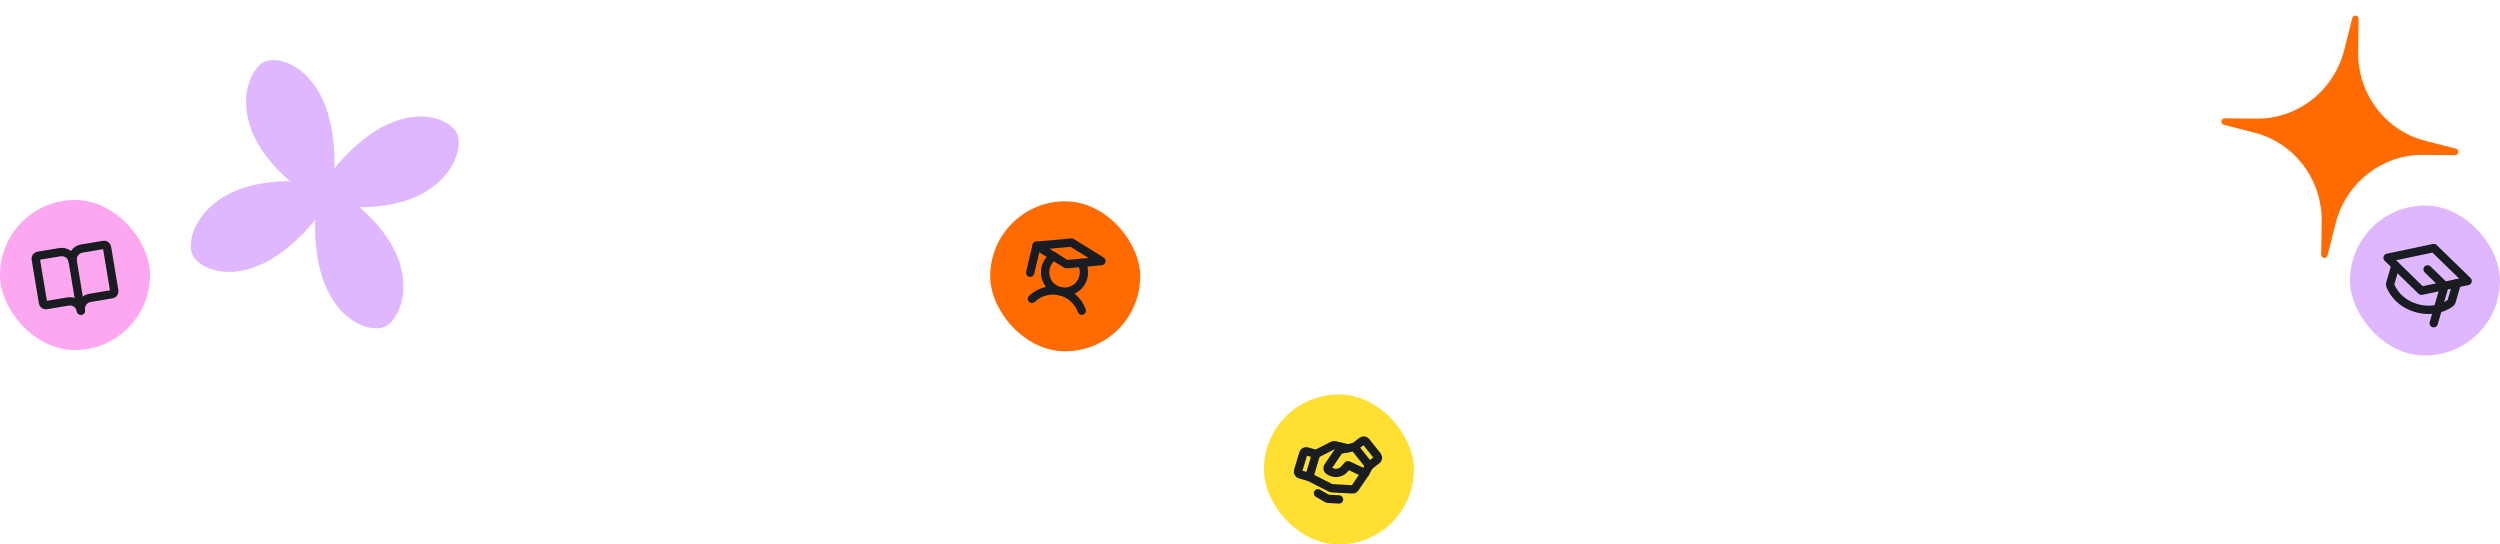 <svg width="900" height="196" viewBox="0 0 900 196" fill="none" xmlns="http://www.w3.org/2000/svg">
<rect x="356.469" y="72.47" width="54" height="54" rx="27" fill="#FF6A01"/>
<path d="M373.168 88.45L370.863 98.18" stroke="#191C20" stroke-width="3" stroke-linecap="round" stroke-linejoin="round"/>
<path d="M371.487 107.578C372.814 106.315 374.435 105.403 376.204 104.926C377.973 104.448 379.833 104.419 381.615 104.841C383.398 105.263 385.047 106.124 386.413 107.344C387.78 108.565 388.82 110.107 389.44 111.831" stroke="#191C20" stroke-width="3" stroke-linecap="round" stroke-linejoin="round"/>
<path d="M396.521 93.983L383.922 95.109L373.168 88.45L385.767 87.324L396.521 93.983Z" stroke="#191C20" stroke-width="3" stroke-linecap="round" stroke-linejoin="round"/>
<path d="M389.343 94.62C390.004 95.806 390.307 97.159 390.213 98.514C390.119 99.87 389.633 101.168 388.813 102.251C387.994 103.335 386.878 104.157 385.6 104.617C384.322 105.077 382.937 105.155 381.616 104.842C380.294 104.529 379.092 103.838 378.156 102.853C377.22 101.869 376.591 100.633 376.345 99.298C376.099 97.962 376.247 96.583 376.771 95.33C377.295 94.077 378.172 93.003 379.296 92.24" stroke="#191C20" stroke-width="3" stroke-linecap="round" stroke-linejoin="round"/>
<rect y="72.001" width="54" height="54" rx="27" fill="#FCA7F0"/>
<path d="M26.181 94.068C26.007 93.022 26.256 91.949 26.873 91.086C27.49 90.223 28.425 89.64 29.471 89.467L37.363 88.156C37.625 88.112 37.893 88.174 38.109 88.329C38.324 88.483 38.47 88.716 38.514 88.978L41.136 104.762C41.179 105.023 41.117 105.292 40.962 105.507C40.808 105.723 40.575 105.869 40.313 105.912L32.421 107.223C31.375 107.397 30.44 107.98 29.823 108.842C29.206 109.705 28.957 110.778 29.131 111.825" stroke="#191C20" stroke-width="3" stroke-linecap="round" stroke-linejoin="round"/>
<path d="M15.487 109.023C15.531 109.284 15.676 109.518 15.892 109.672C16.108 109.826 16.376 109.889 16.637 109.845L24.529 108.534C25.576 108.36 26.649 108.609 27.512 109.226C28.375 109.843 28.957 110.778 29.131 111.825L26.181 94.068C26.007 93.021 25.425 92.087 24.562 91.47C23.699 90.853 22.626 90.604 21.579 90.778L13.688 92.089C13.426 92.132 13.192 92.278 13.038 92.493C12.884 92.709 12.822 92.977 12.865 93.239L15.487 109.023Z" stroke="#191C20" stroke-width="3" stroke-linecap="round" stroke-linejoin="round"/>
<rect x="455" y="142" width="54" height="54" rx="27" fill="#FFDF31"/>
<path d="M495.684 165.572L492.944 167.667L487.568 160.912L490.341 158.786C490.546 158.626 490.807 158.554 491.066 158.585C491.325 158.616 491.561 158.748 491.722 158.953L495.856 164.152C495.94 164.256 496.002 164.375 496.038 164.503C496.075 164.632 496.086 164.766 496.07 164.898C496.054 165.031 496.011 165.158 495.945 165.274C495.879 165.39 495.79 165.491 495.684 165.572V165.572Z" stroke="#191C20" stroke-width="3" stroke-linecap="round" stroke-linejoin="round"/>
<path d="M471.318 171.71L467.993 170.772C467.866 170.737 467.746 170.677 467.642 170.595C467.538 170.514 467.451 170.412 467.387 170.296C467.323 170.18 467.284 170.052 467.27 169.92C467.256 169.789 467.269 169.656 467.308 169.529L469.213 163.166C469.288 162.916 469.456 162.705 469.684 162.578C469.912 162.451 470.18 162.418 470.431 162.486L473.796 163.428L471.318 171.71Z" stroke="#191C20" stroke-width="3" stroke-linecap="round" stroke-linejoin="round"/>
<path d="M492.944 167.667L491.425 170.353L487.779 175.74C487.678 175.879 487.545 175.991 487.391 176.068C487.238 176.144 487.068 176.182 486.896 176.178L479.434 175.77C479.297 175.759 479.164 175.72 479.043 175.655L471.318 171.708" stroke="#191C20" stroke-width="3" stroke-linecap="round" stroke-linejoin="round"/>
<path d="M491.426 170.354L485.268 167.467L483.924 168.949C483.342 169.588 482.568 170.022 481.719 170.185C480.869 170.349 479.99 170.234 479.211 169.857L478.451 169.482C478.323 169.418 478.209 169.328 478.118 169.217C478.027 169.106 477.961 168.978 477.923 168.839C477.886 168.701 477.878 168.556 477.901 168.414C477.923 168.273 477.976 168.138 478.055 168.018L481.941 162.291C482.014 162.184 482.107 162.092 482.216 162.021C482.325 161.95 482.446 161.901 482.574 161.876L487.569 160.913" stroke="#191C20" stroke-width="3" stroke-linecap="round" stroke-linejoin="round"/>
<path d="M473.87 163.413L479.812 160.358C480.023 160.251 480.266 160.222 480.496 160.277L485.115 161.385" stroke="#191C20" stroke-width="3" stroke-linecap="round" stroke-linejoin="round"/>
<path d="M482.044 179.8L478.169 179.579C478.012 179.574 477.859 179.529 477.724 179.449L474.486 177.578" stroke="#191C20" stroke-width="3" stroke-linecap="round" stroke-linejoin="round"/>
<rect x="846" y="74.001" width="54" height="54" rx="27" fill="#DEB7FF"/>
<path d="M859.53 92.804L876.164 89.298L888.343 101.159L871.708 104.665L859.53 92.804Z" stroke="#191C20" stroke-width="3" stroke-linecap="round" stroke-linejoin="round"/>
<path d="M876.128 116.359L880.027 102.912L873.938 96.982" stroke="#191C20" stroke-width="3" stroke-linecap="round" stroke-linejoin="round"/>
<path d="M884.463 101.974L882.562 108.529C882.502 108.733 882.377 108.911 882.207 109.037C881.089 109.885 876.538 112.834 869.899 110.909C863.26 108.983 860.992 104.057 860.501 102.743C860.424 102.545 860.414 102.328 860.472 102.123L862.373 95.568" stroke="#191C20" stroke-width="3" stroke-linecap="round" stroke-linejoin="round"/>
<path d="M835.632 91.668C835.611 93.068 837.566 93.325 837.907 91.967L840.768 80.576C844.463 65.866 857.519 55.601 872.35 55.747L883.835 55.86C885.204 55.873 885.467 53.872 884.141 53.531L873.016 50.673C858.652 46.983 848.69 33.694 848.92 18.529L849.099 6.785C849.12 5.385 847.165 5.128 846.823 6.487L843.962 17.878C840.268 32.588 827.211 42.852 812.381 42.707L800.895 42.594C799.526 42.581 799.263 44.582 800.589 44.922L811.714 47.78C826.079 51.471 836.041 64.759 835.81 79.924L835.632 91.668Z" fill="#FF6A01"/>
<path d="M119.276 68.298C120.52 71.086 108.414 88.477 94.599 94.931C80.784 101.386 71.146 95.928 69.247 91.674C67.347 87.419 69.823 75.651 83.638 69.196C97.454 62.741 118.031 65.51 119.276 68.298Z" fill="#DEB7FF"/>
<path d="M116.182 67.144C113.415 68.437 111.18 89.508 117.396 103.432C123.611 117.357 134.47 119.541 138.691 117.569C142.912 115.597 148.746 105.081 142.53 91.157C136.314 77.232 118.948 65.852 116.182 67.144Z" fill="#DEB7FF"/>
<path d="M117.641 72.681C120.408 71.388 122.643 50.317 116.428 36.393C110.212 22.468 99.353 20.284 95.132 22.256C90.911 24.228 85.078 34.744 91.293 48.669C97.509 62.593 114.875 73.974 117.641 72.681Z" fill="#DEB7FF"/>
<path d="M114.547 71.527C113.303 68.739 125.409 51.349 139.224 44.894C153.04 38.439 162.677 43.897 164.576 48.152C166.476 52.406 164 64.174 150.185 70.629C136.369 77.084 115.792 74.316 114.547 71.527Z" fill="#DEB7FF"/>
</svg>
